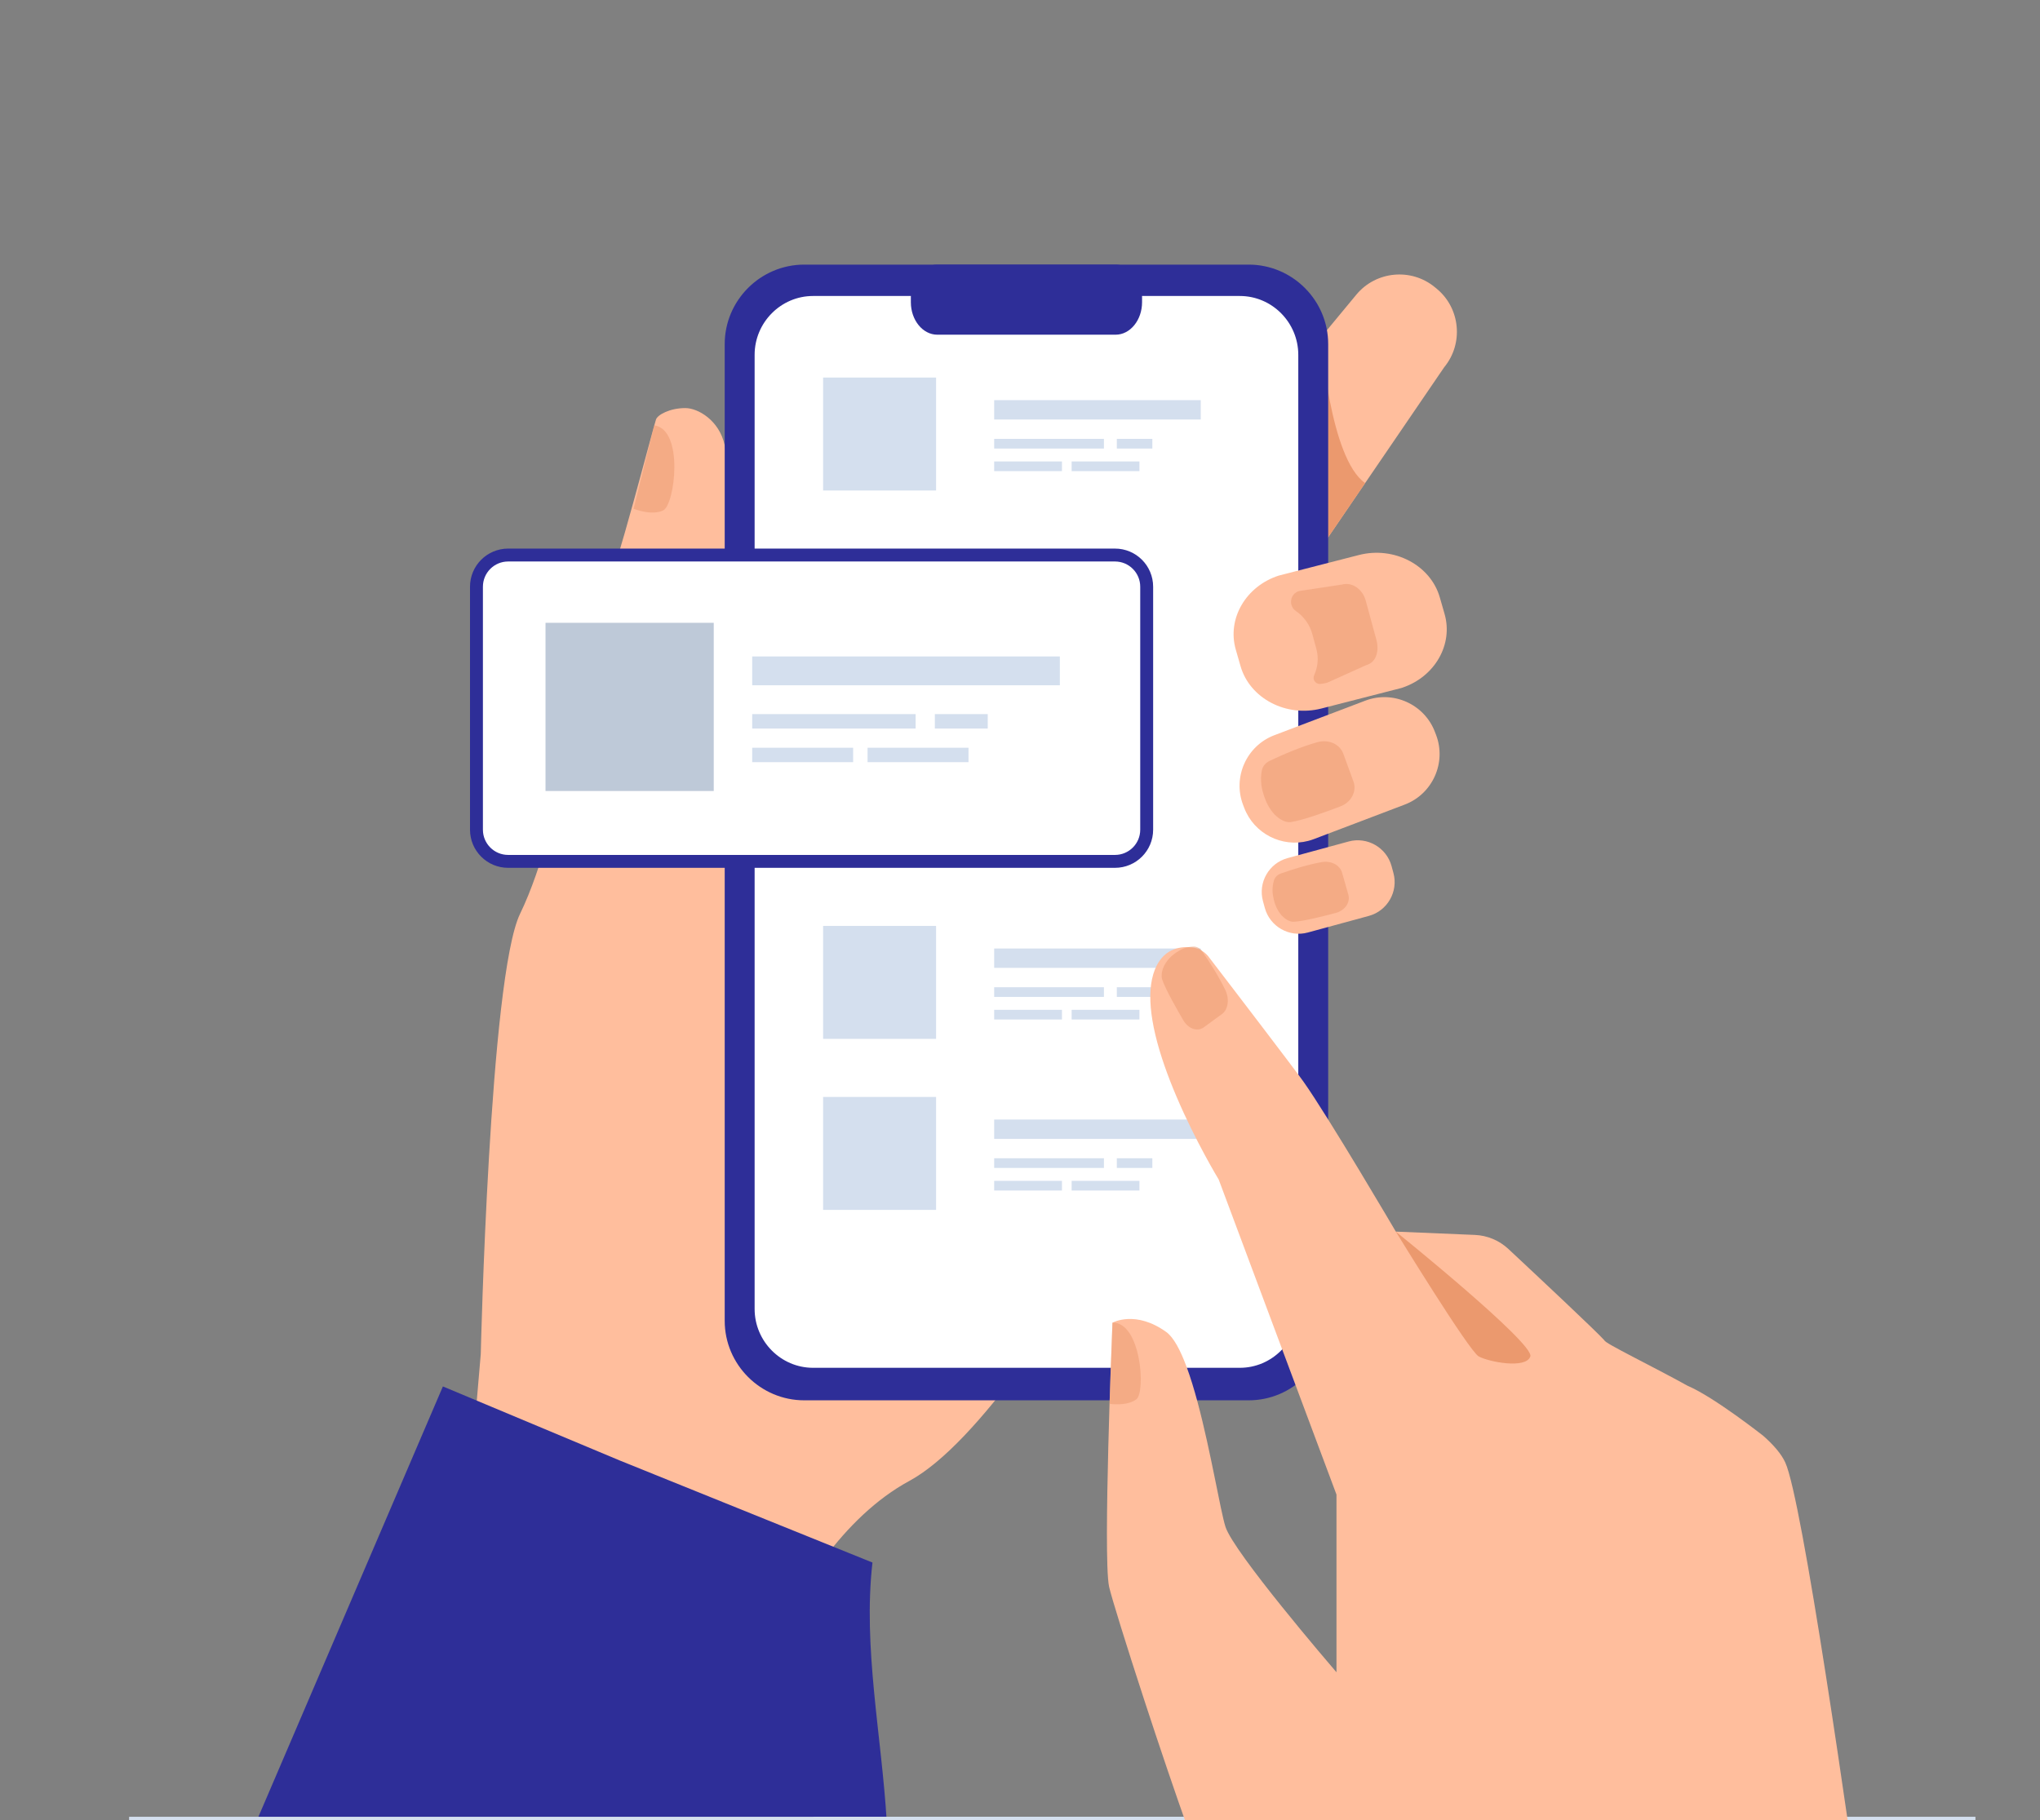 <svg width="632" height="564" viewBox="0 0 632 564" fill="none" xmlns="http://www.w3.org/2000/svg">
<rect x="0" y="0" width="632" height="564" fill="#808080" stroke="none"/>
<g clip-path="url(#clip0_3000_62522)">
<path d="M378.298 319.836C378.298 319.836 347.872 380.709 316.962 422.726C304.663 439.452 292.29 453.185 281.727 458.915C271.388 464.521 262.636 473.229 255.394 482.88C236.638 507.87 227.982 539.154 227.982 539.154L144.731 468.965L148.945 419.58C148.945 419.58 151.642 302.697 161.132 283.145C174.963 254.651 181.644 197.083 186.957 185.623C190.899 177.122 202.156 133.204 203.236 129.975C203.704 128.586 207.45 126.454 212.314 126.457C216.218 126.457 222.845 130.229 224.517 137.984C232.969 177.169 222.795 203.02 222.91 204.167C225.892 234.286 216.929 256.643 223.214 262.561C223.448 262.78 223.882 262.678 224.497 262.284C235.393 255.289 303.02 156.696 311.349 154.567C320.146 152.323 378.298 319.836 378.298 319.836Z" fill="#FFBE9D"/>
<path d="M251.76 515.491C251.76 515.491 250.683 568.625 247.602 640.192H48.237C93.809 543.013 133.427 461.222 133.427 461.222C133.427 461.222 246.943 464.689 251.76 515.491Z" fill="#F99746"/>
<path d="M447.405 113.82L422.926 149.7L398.909 184.911C397.446 186.678 395.75 187.294 393.917 187.116C388.153 186.569 381.025 178.258 375.466 173.656L374.902 173.191C367.576 167.13 366.54 156.176 372.598 148.849L409.309 104.477V104.47L420.198 91.311C426.259 83.984 437.217 82.948 444.536 89.01L445.104 89.475C452.434 95.536 453.466 106.49 447.405 113.82Z" fill="#FFBE9D"/>
<path d="M422.925 149.703L398.909 184.913C397.443 186.682 395.751 187.296 393.917 187.119L409.308 104.477C409.341 104.941 411.958 142.022 422.925 149.703Z" fill="#EB996E"/>
<path d="M202.685 131.793L196.281 157.649C196.281 157.649 201.88 159.938 205.475 158.161C209.07 156.381 212.004 133.185 202.685 131.793Z" fill="#EB996E" fill-opacity="0.5"/>
<path d="M386.851 433.942H249.146C235.601 433.942 224.518 422.86 224.518 409.315V106.627C224.518 93.083 235.601 82 249.146 82H386.851C400.396 82 411.478 93.083 411.478 106.627V409.315C411.478 422.86 400.396 433.942 386.851 433.942Z" fill="#2E2E98"/>
<path d="M402.213 109.958V405.63C402.213 415.66 394.066 423.866 384.113 423.866H251.885C241.931 423.866 233.786 415.66 233.786 405.63V109.958C233.786 99.927 241.931 91.724 251.885 91.724H384.113C394.066 91.724 402.213 99.927 402.213 109.958Z" fill="white"/>
<path d="M345.632 103.718H290.369C285.866 103.718 282.186 99.189 282.186 93.65V92.067C282.186 86.529 285.866 82 290.369 82H345.632C350.134 82 353.816 86.529 353.816 92.067V93.65C353.816 99.189 350.134 103.718 345.632 103.718Z" fill="#2E2E98"/>
<path d="M435.218 249.321L431.569 250.707L407.025 260.034C406.45 260.253 405.865 260.441 405.284 260.587C397.157 262.697 388.51 258.366 385.462 250.347L385.103 249.404C381.836 240.81 386.196 231.104 394.79 227.837L417.672 219.145L419.334 218.51L422.986 217.124C431.579 213.857 441.282 218.217 444.546 226.814L444.908 227.755C448.172 236.351 443.815 246.054 435.218 249.321Z" fill="#FFBE9D"/>
<path d="M415.285 249.883C411.192 251.437 403.774 254.19 399.808 254.762C398.686 254.921 396.617 254.31 394.688 252.197C393.531 250.932 392.425 249.13 391.602 246.632C391.218 245.456 390.9 244.284 390.763 243.079C390.611 241.665 390.652 240.251 390.9 238.852C391.122 237.591 391.984 236.443 393.239 235.836C393.245 235.833 393.255 235.833 393.258 235.827C397.475 233.812 403.161 231.358 408.144 229.992C411.589 229.038 415.075 230.561 416.166 233.577L416.68 234.985L419.315 242.199C420.405 245.196 418.632 248.622 415.285 249.883Z" fill="#EB996E" fill-opacity="0.5"/>
<path d="M424.082 283.828L405.153 288.98C399.401 290.547 393.417 287.121 391.85 281.372L391.265 279.226C389.701 273.477 393.124 267.49 398.876 265.923L417.805 260.771C423.554 259.205 429.542 262.63 431.108 268.383L431.69 270.525C433.257 276.274 429.831 282.261 424.082 283.828Z" fill="#FFBE9D"/>
<path d="M413.845 282.9C410.368 283.828 404.085 285.465 400.79 285.643C399.591 285.713 397.192 284.699 395.628 281.55C395.241 280.787 394.913 279.903 394.659 278.88C394.43 277.949 394.252 277.03 394.236 276.096C394.214 275 394.354 273.916 394.659 272.858C394.932 271.904 395.727 271.078 396.798 270.696C396.807 270.69 396.811 270.69 396.817 270.687C400.424 269.412 405.267 267.89 409.459 267.159C412.351 266.654 415.097 268.043 415.774 270.433L416.264 272.136L417.722 277.256C418.396 279.624 416.686 282.144 413.845 282.9Z" fill="#EB996E" fill-opacity="0.5"/>
<path d="M253.449 640.138C200.457 700.9 47 640.138 47 640.138L137.213 429.641L192.019 452.596L270.293 484.213C264.293 536.713 293.704 593.979 253.449 640.138Z" fill="#2E2E98"/>
<path d="M434.62 213.046C434.487 213.094 434.35 213.142 434.214 213.186L409.399 219.555C398.489 222.358 387.204 216.456 384.324 206.436L382.85 201.303C380.081 191.687 386.028 181.628 396.169 178.367L404.362 176.263L420.983 171.995C431.894 169.192 443.176 175.097 446.055 185.114L447.533 190.247C450.26 199.737 444.507 209.646 434.62 213.046Z" fill="#FFBE9D"/>
<path d="M423.249 206.118L411.195 211.553C411.175 211.556 411.153 211.562 411.118 211.569C410.635 211.699 410.146 211.797 409.66 211.87C409.459 211.902 409.253 211.924 409.049 211.947C408.964 211.956 408.881 211.956 408.795 211.95C407.467 211.905 406.555 210.498 407.13 209.242C408.271 206.76 408.579 203.89 407.813 201.068L407.524 200.016C407.524 200.01 407.521 199.994 407.514 199.984L406.583 196.562C405.843 193.835 404.266 191.553 402.213 189.9C401.965 189.7 401.711 189.51 401.451 189.332C399.067 187.679 399.674 183.942 402.464 183.166C402.49 183.157 402.512 183.153 402.541 183.144L415.771 181.145C419.041 180.255 422.191 182.772 423.084 186.042L424.145 189.942L426.408 198.256C427.295 201.529 426.519 205.231 423.249 206.118Z" fill="#EB996E" fill-opacity="0.5"/>
<path d="M157.427 266.93H345.428C350.852 266.93 355.247 262.534 355.247 257.114V181.819C355.247 176.396 350.851 172 345.428 172H157.427C152.006 172 147.61 176.396 147.61 181.819V257.114C147.61 262.534 152.005 266.93 157.427 266.93Z" fill="white" stroke="#2E2E98" stroke-width="4"/>
<rect x="252" y="563" width="360" height="1" fill="#D4DFEE"/>
<rect x="40" y="563" width="360" height="1" fill="#D4DFEE"/>
<rect x="255" y="117" width="35" height="35" fill="#D4DFEE"/>
<rect x="308" y="124" width="64" height="6" fill="#D4DFEE"/>
<rect x="308" y="136" width="34" height="3" fill="#D4DFEE"/>
<rect x="308" y="143" width="21" height="3" fill="#D4DFEE"/>
<rect x="332" y="143" width="21" height="3" fill="#D4DFEE"/>
<rect x="346" y="136" width="11" height="3" fill="#D4DFEE"/>
<rect x="255" y="286.93" width="35" height="35" fill="#D4DFEE"/>
<rect x="308" y="293.93" width="64" height="6" fill="#D4DFEE"/>
<rect x="308" y="305.93" width="34" height="3" fill="#D4DFEE"/>
<rect x="308" y="312.93" width="21" height="3" fill="#D4DFEE"/>
<rect x="332" y="312.93" width="21" height="3" fill="#D4DFEE"/>
<rect x="346" y="305.93" width="11" height="3" fill="#D4DFEE"/>
<rect x="255" y="339.93" width="35" height="35" fill="#D4DFEE"/>
<rect x="308" y="346.93" width="64" height="6" fill="#D4DFEE"/>
<rect x="308" y="358.93" width="34" height="3" fill="#D4DFEE"/>
<rect x="308" y="365.93" width="21" height="3" fill="#D4DFEE"/>
<rect x="332" y="365.93" width="21" height="3" fill="#D4DFEE"/>
<rect x="346" y="358.93" width="11" height="3" fill="#D4DFEE"/>
<rect x="169" y="193" width="52.121" height="52.121" fill="#BEC9D8"/>
<rect x="233.035" y="203.424" width="95.308" height="8.935" fill="#D4DFEE"/>
<rect x="233.035" y="221.295" width="50.632" height="4.468" fill="#D4DFEE"/>
<rect x="233.035" y="231.719" width="31.273" height="4.468" fill="#D4DFEE"/>
<rect x="268.775" y="231.719" width="31.273" height="4.468" fill="#D4DFEE"/>
<rect x="289.624" y="221.295" width="16.381" height="4.468" fill="#D4DFEE"/>
<path d="M583.084 640.214H436.874C429.861 635.513 393.453 610.677 378.383 592.162C375.194 588.237 363.513 554.422 354.54 526.966C348.935 509.818 344.387 495.141 343.615 491.776C343.35 490.603 343.17 488.28 343.062 485.134V485.102C342.682 473.874 343.202 452.221 343.739 435.022L343.743 434.942L343.755 434.717C343.779 433.96 343.799 433.217 343.827 432.479V432.454C343.831 432.381 343.831 432.304 343.831 432.231C343.931 429.244 344.027 426.428 344.115 423.867C344.343 417.466 344.531 412.651 344.611 410.767L344.643 409.89C344.643 409.89 344.647 409.89 344.651 409.887C344.883 409.756 351.916 406.003 361.317 412.775C363.585 414.412 365.681 418.366 367.593 423.523C368.818 426.816 369.966 430.598 371.034 434.583C375.138 449.911 378.087 468.236 379.659 473.143C382.195 481.072 412.087 515.942 413.955 518.109C413.983 518.147 414.015 518.182 414.047 518.217V463.151L391.476 402.768L382.215 377.979L377.559 365.521C377.559 365.521 370.418 353.796 364.425 339.692C361.805 333.52 359.4 326.894 357.912 320.595C357.56 319.095 357.256 317.611 357.016 316.159C357.016 316.155 357.016 316.155 357.016 316.152C356.136 310.829 356.076 305.891 357.296 301.87C359.48 294.71 364.401 293.362 368.178 293.509C368.57 293.521 368.95 293.556 369.314 293.598C369.682 293.642 370.05 293.712 370.402 293.807C371.066 293.982 371.694 294.249 372.278 294.589C372.286 294.589 372.286 294.592 372.29 294.596C373.258 295.161 374.094 295.94 374.742 296.89C374.742 296.89 377.935 301.056 382.215 306.656C385.028 310.343 388.32 314.649 391.476 318.8C397.105 326.195 402.33 333.095 403.766 335.116C411.527 346.046 432.433 381.662 432.433 381.662L456.904 382.688C460.781 382.85 464.473 384.395 467.306 387.043C476.007 395.169 494.769 412.753 497.069 415.368C497.069 416.226 511.647 423.237 522.908 429.479C530.965 432.883 546.267 444.947 546.267 444.947C549.44 447.747 551.856 450.534 553.08 453.197C558.325 464.616 572.558 563.927 579.363 613.022C581.552 628.805 582.972 639.397 583.084 640.214Z" fill="#FFBE9D"/>
<path d="M432.431 381.662C432.431 381.662 455.1 418.667 458.103 420.333C461.106 422.001 472.773 424.334 474.105 420.333C475.438 416.331 432.431 381.662 432.431 381.662Z" fill="#EB996E"/>
<path d="M366.581 316.143C364.668 312.863 361.242 306.917 360.063 303.59C359.732 302.649 359.774 300.767 360.93 298.762C361.62 297.558 362.713 296.312 364.363 295.199C365.138 294.675 365.923 294.211 366.772 293.9C367.763 293.54 368.793 293.347 369.854 293.331C370.811 293.321 371.806 293.877 372.489 294.863C372.492 294.866 372.492 294.872 372.499 294.875C374.768 298.184 377.641 302.687 379.595 306.764C380.946 309.58 380.52 312.831 378.55 314.258L377.628 314.932L372.918 318.371C370.96 319.798 368.138 318.825 366.581 316.143Z" fill="#EB996E" fill-opacity="0.5"/>
<path d="M344.643 409.886L343.743 435.022C343.743 435.022 349.028 435.883 352.032 433.639C355.038 431.395 353.446 409.591 344.643 409.886Z" fill="#EB996E" fill-opacity="0.5"/>
</g>
<defs>
<clipPath id="clip0_3000_62522">
<rect width="632" height="564" fill="white"/>
</clipPath>
</defs>
</svg>
